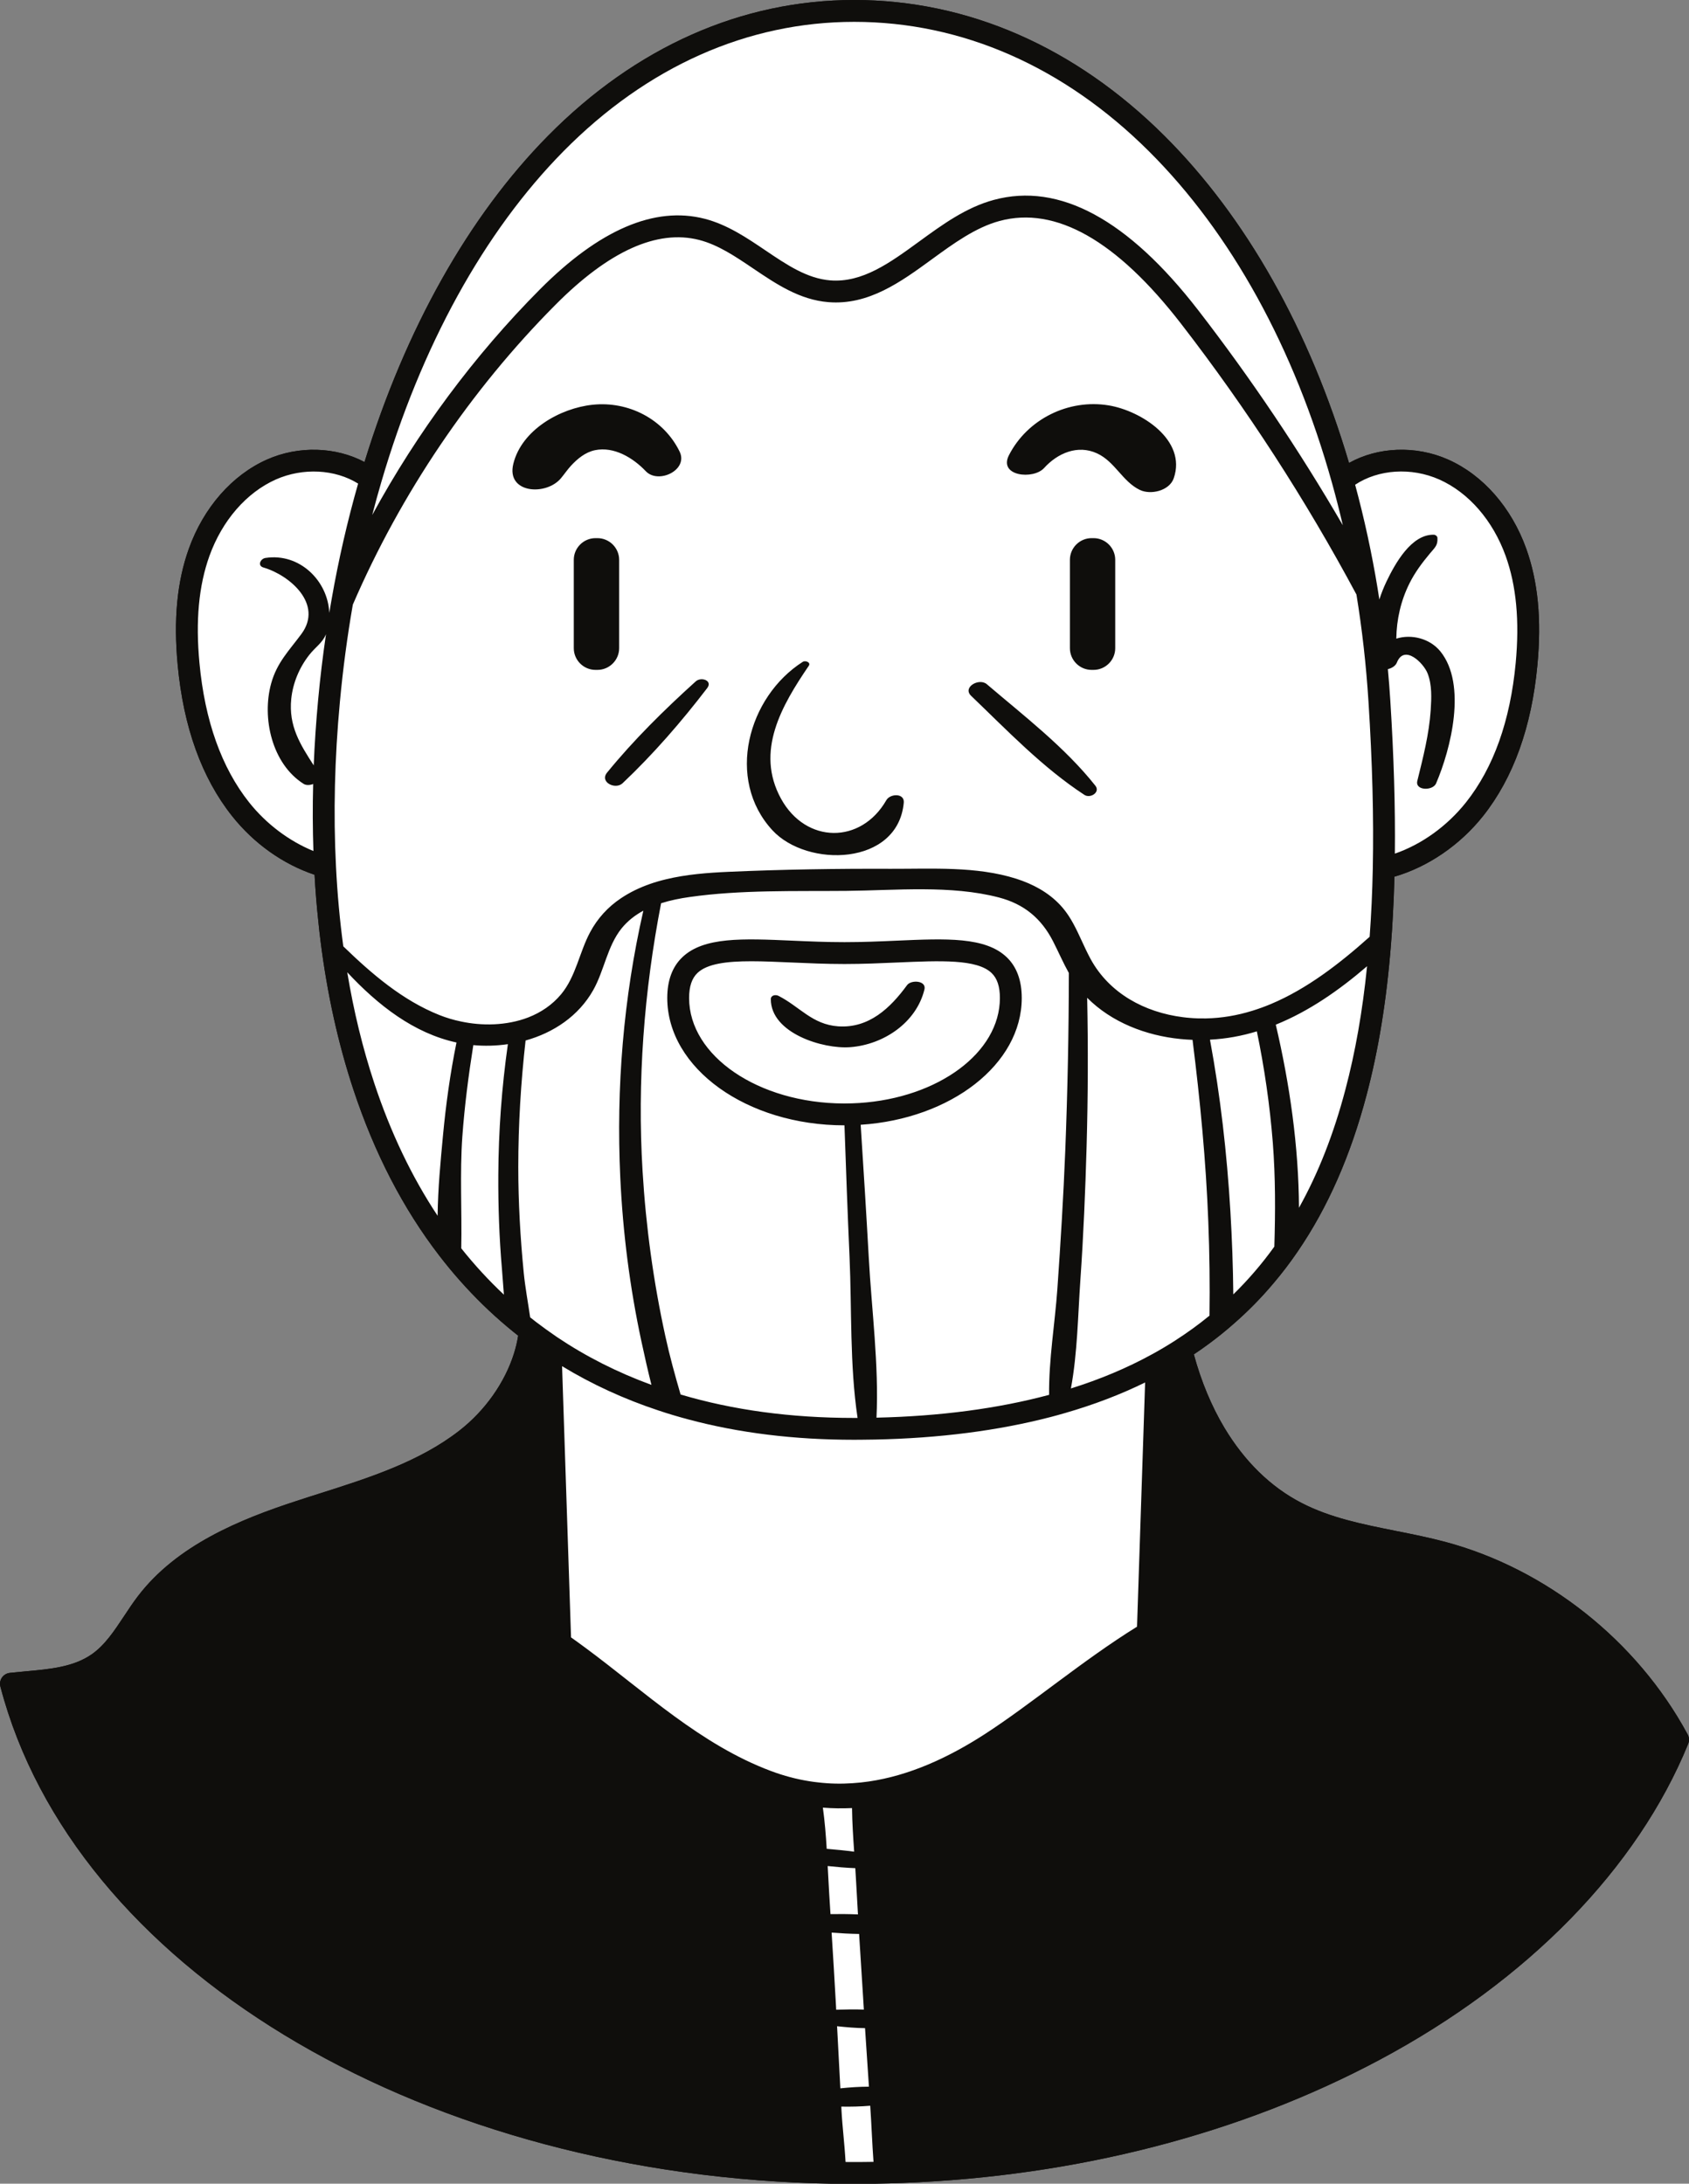 <?xml version="1.0" encoding="UTF-8"?><svg xmlns="http://www.w3.org/2000/svg" xmlns:xlink="http://www.w3.org/1999/xlink" height="499.6" preserveAspectRatio="xMidYMid meet" version="1.1" viewBox="-0.0 -0.0 386.5 499.6" width="386.5" zoomAndPan="magnify">
 <rect x="-0.0" y="-0.0" width="386.5" height="499.6" fill="#808080" stroke="none"/>
 <g id="surface1">
  <g id="change1_1"><path d="m386.44 397.46c-0.01-0.09-0.04-0.17-0.07-0.25-0.02-0.07-0.04-0.14-0.07-0.2-0.06-0.13-0.13-0.26-0.21-0.39-11.56-21.29-32.25-37.68-55.36-43.86-3.72-0.99-7.54-1.76-11.23-2.49-7.73-1.55-15.04-3-21.66-6.42-7.07-3.64-13.06-9.53-17.65-17.19-1.47-2.45-2.79-5.09-3.96-7.89-1.17-2.81-2.19-5.78-3.04-8.91 1.17-0.77 2.31-1.58 3.43-2.41 1.93-1.42 3.8-2.92 5.59-4.5 3.27-2.84 6.31-5.92 9.11-9.24 2.01-2.35 3.89-4.82 5.66-7.42 6.86-10.03 12.07-21.89 15.72-35.7 2.74-10.34 4.6-21.73 5.6-34.49 0.18-2.19 0.32-4.42 0.44-6.7 0.16-2.87 0.28-5.82 0.35-8.83 7.68-2.23 14.99-7.22 20.29-13.88 6.93-8.74 11.11-20.36 12.43-34.55 0.98-10.4 0.14-19.11-2.56-26.62-3.38-9.41-9.89-16.84-17.87-20.38-7.41-3.29-16.1-2.91-22.68 0.78-9-30.42-23.57-56.248-42.26-74.861-20.42-20.321-44.96-31.059-70.97-31.059-25.77 0-50.01 10.75-70.09 31.102-18.11 18.347-32.591 44.109-41.97 74.608-6.539-3.49-15.09-3.79-22.32-0.57-7.969 3.54-14.492 10.97-17.871 20.38-2.699 7.51-3.539 16.22-2.559 26.62 1.32 14.19 5.5 25.81 12.438 34.55 5.011 6.31 11.672 11.03 18.882 13.44 0.2 3.63 0.489 7.21 0.868 10.72 0.14 1.5 0.32 2.98 0.5 4.45 1.531 12.15 4.062 23.56 7.55 34.07 4.801 14.48 11.352 27.15 19.602 37.87 1.51 1.97 3.08 3.87 4.7 5.7 3.41 3.85 7.06 7.42 10.96 10.68 0.79 0.67 1.6 1.32 2.41 1.96-0.21 1.37-0.54 2.74-0.97 4.11-2.08 6.6-6.58 13.04-12.54 17.66-9.142 7.1-20.701 10.78-31.88 14.33-1.77 0.56-3.532 1.12-5.282 1.7-12.968 4.22-27.429 10.12-36.339 21.8-1.141 1.49-2.18 3.06-3.18 4.58-2.25 3.39-4.367 6.6-7.379 8.71-4.18 2.92-9.531 3.4-15.18 3.91-1.199 0.11-2.402 0.22-3.59 0.35-0.012 0-0.031 0-0.039 0.01-0.102 0.01-0.203 0.03-0.293 0.05-0.008 0.01-0.019 0.01-0.027 0.01-0.152 0.04-0.301 0.09-0.441 0.16-0.07 0.03-0.141 0.07-0.199 0.11-0.031 0.01-0.062 0.03-0.082 0.05-0.059 0.03-0.109 0.07-0.16 0.11-0.066 0.05-0.141 0.11-0.207 0.17-0.102 0.1-0.191 0.2-0.27 0.3-0.152 0.2-0.273 0.41-0.352 0.64-0.02 0.05-0.039 0.11-0.051 0.16-0.039 0.11-0.07 0.23-0.078 0.34-0.02 0.12-0.031 0.24-0.031 0.36 0 0.1 0 0.19 0.02 0.29 0 0.08 0.012 0.16 0.039 0.24 0 0.04 0.012 0.08 0.02 0.12 0.012 0.03 0.023 0.07 0.031 0.1 16.75 63.79 94.27 110.64 186.21 113.55 2.41 0.07 4.83 0.12 7.26 0.13 0.6 0.01 1.21 0.01 1.81 0.01 1.67 0 3.33-0.01 4.99-0.05 2.1-0.03 4.19-0.09 6.27-0.17 39.76-1.53 77.27-11.21 109.09-28.19 33.86-18.08 58.92-43.74 70.57-72.26 0-0.01 0.01-0.01 0.01-0.02 0.04-0.1 0.07-0.19 0.09-0.29 0.04-0.11 0.06-0.22 0.07-0.33 0.03-0.21 0.03-0.42 0-0.63 0-0.08-0.01-0.16-0.04-0.24" fill="#0f0e0c"/></g>
  <g id="change1_2"><path d="m141.68 128.08v20.22c0 2.73-2.24 4.96-4.97 4.96h-0.44c-2.73 0-4.97-2.23-4.97-4.96v-20.22c0-2.73 2.24-4.96 4.97-4.96h0.44c2.73 0 4.97 2.23 4.97 4.96zm13.83-24.78c2.08 4.24-4.86 7.53-7.73 4.51-2.88-3.04-7.26-5.72-11.64-4.81-2.19 0.46-3.98 1.93-5.47 3.54-0.8 0.87-1.48 1.87-2.23 2.78-3.35 4.19-12.65 3.63-10.98-3.19 1.89-7.759 10.7-12.751 18.15-13.528 8.21-0.864 16.27 3.277 19.9 10.698zm3.7 52.59c1.23-1.11 3.95-0.19 2.61 1.55-5.89 7.69-12.31 15.09-19.35 21.75-1.65 1.56-5.32-0.25-3.56-2.42 6.11-7.5 13.12-14.4 20.3-20.88zm43.62 27.17c0.87-1.52 4.2-1.66 3.98 0.6-1.35 14.48-22.1 14.91-30.05 6.3-10.77-11.65-5.63-30.54 6.95-38.55 0.57-0.36 1.9 0.12 1.36 0.92-6.15 9.04-12.31 19.53-6.35 30.4 5.68 10.34 18.31 10.45 24.11 0.33zm4.74 42.32c0.92-1.26 4.49-1.08 3.97 1.01-1.87 7.61-9.37 12.61-16.98 13.19-6.21 0.48-18.18-3.2-18.17-10.99 0-0.91 1.09-1.09 1.74-0.76 4.86 2.46 7.72 6.57 13.69 6.98 7.03 0.48 11.92-4.19 15.75-9.43zm43.08-45.63c1.21 1.52-1.17 2.99-2.5 2.11-9.57-6.25-17.71-14.79-25.93-22.67-2.04-1.96 1.84-4.16 3.6-2.65 8.51 7.26 17.85 14.41 24.83 23.21zm4.55-51.67v20.22c0 2.73-2.23 4.96-4.96 4.96h-0.45c-2.73 0-4.96-2.23-4.96-4.96v-20.22c0-2.73 2.23-4.96 4.96-4.96h0.45c2.73 0 4.96 2.23 4.96 4.96zm-1.48-35.33c7.43 1.238 17.9 7.93 14.87 16.67-1 2.88-5.28 3.87-7.78 2.66-3.98-1.94-5.67-6.47-9.78-8.36-4.42-2.03-9.01-0.06-12.11 3.36-2.46 2.71-10.51 1.88-8.04-2.94 4.22-8.249 13.64-12.921 22.84-11.39zm75.72 264.84c21.5 5.75 40.77 20.87 51.79 40.56-11.39 27.02-35.45 51.37-67.85 68.67-31.15 16.64-67.92 26.1-106.94 27.61-0.26-4-0.69-7.99-0.98-11.92-0.05-0.71-0.1-1.42-0.16-2.13-0.05-0.75-0.11-1.49-0.17-2.24-0.36-4.92-0.75-9.84-1.15-14.76-0.07-0.92-0.14-1.83-0.22-2.75-0.07-0.88-0.14-1.77-0.21-2.65-0.43-5.24-0.85-10.47-1.28-15.7-0.1-1.26-0.2-2.51-0.3-3.76-0.19-2.21-0.38-4.41-0.58-6.62-0.55-6.14-0.79-12.51-1.63-18.7 5-0.68 9.97-2.07 14.84-4.14 14.27-6.06 26.1-16.34 38.47-25.44 2.21-1.63 4.52-3.24 6.9-4.79 1.67-1.08 3.37-2.12 5.11-3.13 13.38-7.71 28.68-12.52 43.62-6.76 2.68 1.03 6.54-2.52 3.18-4.16-16.27-7.94-31.91-3.75-46.58 4.37l1.83-55.53c0.56-0.32 1.11-0.64 1.66-0.96 4.84 16.61 14.26 29.2 26.76 35.64 7.25 3.73 15.24 5.33 22.97 6.87 3.62 0.72 7.36 1.47 10.92 2.42zm-257.65-182.48c-3.07-4.77-5.777-8.98-5.141-15.23 0.383-3.66 1.852-7.16 4.122-10.05 1.441-1.84 3-2.71 3.832-4.73-0.731 4.93-1.332 9.94-1.801 14.98-0.469 5.06-0.813 10.08-1.012 15.03zm4.082-37.92c-0.012 0.06-0.019 0.12-0.031 0.18-0.172 0.94-0.328 1.89-0.488 2.85-0.301-7.33-6.801-13.77-14.602-12.57-1.148 0.17-1.918 1.77-0.461 2.19 5.981 1.74 13.75 8.36 8.672 15.22-2.82 3.81-5.59 6.52-6.91 11.3-2.18 7.91 0.179 18.39 7.429 22.98 0.571 0.36 1.438 0.32 2.18 0.03-0.14 5.19-0.109 10.31 0.059 15.33-5.559-2.27-10.789-6.19-14.707-11.12-6.321-7.96-10.141-18.7-11.371-31.9-0.911-9.66-0.161-17.66 2.277-24.47 2.934-8.13 8.473-14.51 15.203-17.51 6.211-2.75 13.547-2.35 18.828 0.94-2.437 8.54-4.48 17.41-6.058 26.43-0.012 0.04-0.012 0.08-0.02 0.12zm24.269 140.96c-5.91-8.91-10.761-19.05-14.499-30.35-2.629-7.94-4.7-16.41-6.18-25.36 7.051 7.57 15.269 13.96 24.999 16.07-1.44 7.06-2.43 14.22-3.1 21.37-0.54 5.77-1.15 12.04-1.22 18.27zm5.41 7.45c0.17-8.51-0.35-17.12 0.25-25.59 0.51-7.02 1.41-13.97 2.51-20.9 2.53 0.23 5.17 0.18 7.91-0.22-1.41 9.89-2.14 19.89-2.19 29.89-0.04 7.18 0.21 14.38 0.83 21.54 0.16 1.89 0.29 3.86 0.45 5.88-3.48-3.26-6.73-6.8-9.76-10.6zm21.98 20.35c-0.06-0.04-0.11-0.08-0.17-0.12l-0.09-0.06c-1.63-1.12-3.11-2.18-4.51-3.25l-0.01-0.01c-0.48-0.37-0.96-0.74-1.43-1.12-0.5-3.43-1.14-6.86-1.47-10.18-0.79-8.06-1.25-16.14-1.25-24.23 0-9.69 0.59-19.33 1.67-28.93 6.41-1.78 12.15-5.62 15.48-11.53 2.53-4.49 3.21-10.03 6.48-14.11 1.39-1.72 3.1-3.04 4.99-4.06-4.56 19.97-6.24 40.52-5.28 61.05 0.59 12.63 2.19 25.18 4.85 37.55 0.7 3.25 1.44 6.57 2.28 9.89-7.76-2.84-14.95-6.47-21.54-10.89zm-57.151 156.94c-33.211-19.49-56.059-46.2-64.68-75.48 0.192-0.01 0.383-0.03 0.571-0.05 6.062-0.54 12.32-1.11 17.59-4.79 3.8-2.66 6.281-6.42 8.691-10.05 1-1.52 1.949-2.95 2.98-4.31 8.078-10.59 21.68-16.09 33.918-20.08 1.742-0.57 3.492-1.13 5.242-1.68 11.598-3.69 23.59-7.51 33.439-15.15 6.1-4.74 10.87-11.21 13.49-18 0.17-0.17 0.28-0.39 0.31-0.66 0.01-0.07 0.01-0.15 0.02-0.22 0.42-1.17 0.77-2.35 1.05-3.53 0.16 0.12 0.33 0.23 0.5 0.35l2.05 61.92c-12.77-8.21-27.179-14.23-42.601-11.77-1.847 0.29-1.551 2.46 0.289 2.35 16.41-0.92 29.852 6.31 42.512 15.64 1.73 1.27 3.44 2.58 5.14 3.92 12.99 10.19 25.44 21.77 39.83 27.92 4.46 1.9 8.99 3.2 13.56 3.89-0.18 3.15-0.19 6.33-0.12 9.52 0.02 1.23 0.06 2.46 0.1 3.69 0.08 2.55 0.18 5.08 0.25 7.59 0.03 1.37 0.07 2.74 0.1 4.12l0.09 3.66c0.13 5.63 0.27 11.26 0.46 16.88 0.02 0.59 0.04 1.19 0.06 1.78 0.03 0.83 0.06 1.66 0.09 2.49 0.17 5.25 0.35 10.51 0.53 15.77 0.03 1.02 0.07 2.03 0.11 3.05 0.01 0.51 0.03 1.03 0.05 1.54 0.12 3.43-0.04 7.36 0.04 11.28-42.41-1.42-83.17-12.52-115.66-31.59zm118.8-39.9c-0.19-3.16-0.45-6.32-0.88-9.43 2.22 0.18 4.44 0.2 6.67 0.1 0.04 3.32 0.26 6.66 0.49 9.98-2.09-0.28-4.18-0.48-6.28-0.65zm0.86 14.93c-0.1-1.54-0.2-3.08-0.29-4.62-0.13-2.1-0.24-4.23-0.35-6.38 2.1 0.22 4.21 0.41 6.32 0.49 0.07 1.06 0.13 2.12 0.19 3.18 0.13 2.46 0.27 4.93 0.42 7.4-2.09-0.09-4.19-0.1-6.29-0.07zm1.31 21.88c-0.03-0.49-0.05-0.99-0.08-1.48-0.29-5.4-0.63-10.78-0.97-16.17 2.09 0.16 4.19 0.28 6.29 0.31 0.29 4.58 0.59 9.17 0.87 13.76 0.07 1.18 0.15 2.37 0.22 3.55-2.1-0.09-4.23-0.04-6.33 0.03zm0.95 17.98c-0.25-4.74-0.5-9.47-0.75-14.21 2.13 0.23 4.27 0.42 6.4 0.44 0.29 4.47 0.58 8.93 0.89 13.39-2.18 0.01-4.37 0.15-6.54 0.38zm3.09 16.86c-0.63 0-1.27 0-1.9-0.01-0.22-4.07-0.74-8.15-0.93-11.83-0.01-0.28-0.03-0.56-0.04-0.84 2.21 0.04 4.42-0.01 6.62-0.2v0.06c0.29 4.18 0.43 8.5 0.75 12.78-1.5 0.03-3 0.04-4.5 0.04zm1.24-242.29c-1.11 0.07-2.24 0.11-3.38 0.11h-0.19c-19.51-0.07-35.37-10.87-35.37-24.14 0-2.62 0.63-4.49 1.9-5.71 2.24-2.14 6.72-2.69 12.35-2.69 2.81 0 5.9 0.14 9.15 0.28 3.88 0.17 7.89 0.35 12.16 0.35s8.29-0.18 12.17-0.35c9.74-0.42 18.15-0.8 21.49 2.41 1.28 1.22 1.9 3.09 1.9 5.71 0 12.54-14.15 22.87-32.18 24.03zm45.33 42.56c-0.56 7.89-1.98 16.17-1.89 24.21-11.72 3.14-24.92 4.89-39.5 5.22 0.57-12.11-1.12-24.7-1.77-36.65-0.56-10.13-1.2-20.24-1.85-30.36 20.64-1.34 36.86-13.84 36.86-29.01 0-4-1.16-7.14-3.44-9.32-4.89-4.68-13.84-4.29-25.17-3.79-3.83 0.17-7.79 0.34-11.95 0.34s-8.12-0.17-11.94-0.34c-11.33-0.5-20.28-0.89-25.17 3.79-2.29 2.18-3.45 5.32-3.45 9.32 0 16.07 18.19 29.14 40.55 29.14 0.35 10.02 0.71 20.04 1.16 30.05 0.53 12 0.03 24.84 1.84 36.89h-0.85c-14.39 0-27.64-1.79-39.65-5.36-1.29-4.43-2.52-8.88-3.5-13.4-2.71-12.39-4.44-25.04-5.2-37.71-1.24-20.5 0.33-41.12 4.24-61.28 2.13-0.68 4.34-1.12 6.48-1.42 11.78-1.68 24.08-1.3 35.95-1.41 11.27-0.11 23.86-1.37 34.88 1.51 5.73 1.5 9.69 4.77 12.38 10.02 1.26 2.47 2.32 4.93 3.62 7.26-0.02 13.54-0.29 27.07-0.82 40.59-0.42 10.58-1.07 21.15-1.81 31.71zm-16.62 101.84c-8.42 5.44-17.3 9.48-26.54 10.83-1.24 0.18-2.48 0.31-3.73 0.39-2.61 0.18-5.25 0.13-7.91-0.19-0.67-0.07-1.34-0.16-2.01-0.27-2.87-0.46-5.78-1.22-8.71-2.32-16.13-6.03-28.85-18.11-42.47-28.19-1.08-0.8-2.18-1.6-3.3-2.39l-2.05-62.05c6.79 4.13 14.14 7.51 22.01 10.12 2.22 0.75 4.49 1.42 6.8 2.04 11.62 3.12 24.31 4.68 37.96 4.68 0.58 0 1.17 0 1.74-0.01 1.03 0 2.05-0.02 3.06-0.04 14.75-0.3 28.17-2.03 40.16-5.14 1.15-0.3 2.29-0.61 3.41-0.94 6.55-1.89 12.65-4.22 18.28-6.98-0.62 18.63-1.24 37.25-1.85 55.87-12.45 7.72-24.15 17.67-34.85 24.59zm43.62-90.08s-0.01 0-0.01 0.01c-1.75 1.12-3.58 2.22-5.47 3.24-5.61 3.07-11.75 5.65-18.42 7.74 1.5-8.09 1.6-16.71 2.16-24.73 0.71-10.2 1.14-20.44 1.43-30.66 0.32-11.33 0.36-22.66 0.13-33.99 5.62 5.65 13.49 8.65 21.33 9.43 0.94 0.09 1.86 0.16 2.78 0.19 1.74 13.83 3.08 27.74 3.61 41.66 0.28 7.14 0.37 14.3 0.27 21.44-2.47 2.03-5.08 3.91-7.81 5.67zm13.26-10.53c-0.06-6.36-0.29-12.71-0.67-19.07-0.79-13.18-2.27-26.26-4.67-39.21 3.72-0.19 7.29-0.85 10.73-1.9 1.74 8.39 2.97 16.89 3.65 25.45 0.62 7.97 0.59 15.88 0.35 23.8-2.84 3.95-5.97 7.59-9.39 10.93zm-8-225.13c-16.09-20.813-31.84-29.321-46.78-25.282-6.38 1.711-11.84 5.692-17.12 9.54-6.69 4.871-12.99 9.46-20.33 8.878-5.31-0.429-9.93-3.546-14.83-6.859-4.29-2.898-8.72-5.898-13.92-7.238-11.43-2.942-24.12 2.508-37.72 16.187-15 15.09-28.032 32.66-38.34 51.582 0.652-2.53 1.34-5.04 2.07-7.51 9.109-31.119 23.52-57.29 41.69-75.701 19.12-19.371 42.13-29.609 66.53-29.609 24.66 0 47.98 10.238 67.44 29.609 18.76 18.672 33.26 44.942 41.92 75.971 0.88 3.16 1.7 6.36 2.45 9.59-9.93-17.09-21.01-33.568-33.06-49.158zm23.03 205.31c-0.08-14.06-2.12-28.3-5.31-41.89 7.58-3.06 14.49-7.87 20.89-13.37-1.04 10.32-2.69 19.67-4.97 28.26-2.66 10.09-6.18 19.07-10.61 27zm16.89-77.68c-0.11 5.46-0.35 10.68-0.72 15.68-6.87 6.15-14.37 11.94-22.63 15.4-1.38 0.58-2.79 1.09-4.22 1.53-3.42 1.06-6.96 1.68-10.63 1.75-1.22 0.02-2.45-0.01-3.7-0.12-0.51-0.04-1.02-0.09-1.54-0.16-8.74-1.1-16.83-5.43-21.14-13.32-0.38-0.71-0.74-1.42-1.09-2.15-1.26-2.63-2.35-5.32-3.94-7.74-0.57-0.85-1.19-1.67-1.91-2.44-2.74-2.93-6.28-4.82-10.07-6.03-9.1-2.89-19.28-2.24-28.69-2.27-12.39-0.05-24.79 0.14-37.17 0.69-4.71 0.21-9.62 0.58-14.29 1.71-1.25 0.3-2.49 0.65-3.7 1.08-2.3 0.81-4.52 1.86-6.58 3.24-3 2-5.39 4.62-7.09 7.8-2.46 4.6-3.23 10.08-6.62 14.17-2.04 2.45-4.63 4.18-7.5 5.3-1.26 0.49-2.57 0.86-3.92 1.12-2.57 0.5-5.25 0.61-7.89 0.37-1.21-0.11-2.41-0.29-3.58-0.54-1.73-0.35-3.4-0.86-4.97-1.48-8.429-3.36-15.46-9.39-21.991-15.72-0.809-5.94-1.368-12.08-1.68-18.38-0.609-11.99-0.309-24.64 0.902-37.59 0.699-7.53 1.699-15 2.957-22.21 10.961-25.39 26.972-49.092 46.332-68.56 12.25-12.34 23.33-17.34 32.93-14.872 4.35 1.122 8.24 3.75 12.36 6.532 5.22 3.519 10.61 7.172 17.22 7.699 9.18 0.742 16.56-4.629 23.68-9.82 4.91-3.579 9.99-7.278 15.48-8.758 12.81-3.449 26.79 4.461 41.53 23.519 15.03 19.43 28.53 40.28 40.13 61.95 1.3 7.97 2.23 16.19 2.75 24.45 0.9 14.15 1.22 26.61 0.99 38.11v0.06zm21.32-15.06c-4.32 5.43-10.12 9.59-16.27 11.72 0.11-10.69-0.23-22.23-1.05-35.15-0.15-2.36-0.33-4.71-0.55-7.06 0.92-0.22 1.77-0.76 2.06-1.5 1.7-4.29 6.12 0.13 7.03 2.47 1.03 2.63 0.89 5.64 0.71 8.42-0.37 5.52-1.74 10.81-3.06 16.17-0.57 2.27 3.54 2.32 4.29 0.59 3.4-7.92 7.09-22.64 1-30.19-2.42-2.99-6.64-4.03-10.1-2.94 0.06-4.37 1.03-8.67 3.01-12.64 1.25-2.51 2.88-4.69 4.67-6.83 1.16-1.4 1.84-1.84 1.73-3.6-0.02-0.36-0.43-0.68-0.78-0.7-5.18-0.17-8.91 6.61-10.88 10.71-0.64 1.35-1.19 2.72-1.63 4.11-0.11-0.74-0.23-1.48-0.35-2.21 0-0.05-0.01-0.1-0.02-0.15-1.32-8.08-3.06-16.11-5.17-23.9 5.32-3.53 12.84-4.04 19.25-1.2 6.74 3 12.27 9.38 15.2 17.51 2.44 6.81 3.19 14.81 2.29 24.47-1.24 13.2-5.06 23.94-11.38 31.9zm-22.08 283.24c-31.15 16.64-67.92 26.1-106.94 27.61-0.26-4-0.69-7.99-0.98-11.92-0.05-0.71-0.1-1.42-0.16-2.13-0.05-0.75-0.11-1.49-0.17-2.24-0.36-4.92-0.75-9.84-1.15-14.76-0.07-0.92-0.14-1.83-0.22-2.75-0.07-0.88-0.14-1.77-0.21-2.65-0.43-5.24-0.85-10.47-1.28-15.7-0.1-1.26-0.2-2.51-0.3-3.76-0.19-2.21-0.38-4.41-0.58-6.62-0.55-6.14-0.79-12.51-1.63-18.7 5-0.68 9.97-2.07 14.84-4.14 14.27-6.06 26.1-16.34 38.47-25.44 2.21-1.63 4.52-3.24 6.9-4.79 1.67-1.08 3.37-2.12 5.11-3.13 13.38-7.71 28.68-12.52 43.62-6.76 2.68 1.03 6.54-2.52 3.18-4.16-16.27-7.94-31.91-3.75-46.58 4.37l1.83-55.53c0.56-0.32 1.11-0.64 1.66-0.96 4.84 16.61 14.26 29.2 26.76 35.64 7.25 3.73 15.24 5.33 22.97 6.87 3.62 0.72 7.36 1.47 10.92 2.42 21.5 5.75 40.77 20.87 51.79 40.56-11.39 27.02-35.45 51.37-67.85 68.67zm73.06-69.36c-0.01-0.09-0.04-0.17-0.07-0.25-0.02-0.07-0.04-0.14-0.07-0.2-0.06-0.13-0.13-0.26-0.21-0.39-11.56-21.29-32.25-37.68-55.36-43.86-3.72-0.99-7.54-1.76-11.23-2.49-7.73-1.55-15.04-3-21.66-6.42-7.07-3.64-13.06-9.53-17.65-17.19-1.47-2.45-2.79-5.09-3.96-7.89-1.17-2.81-2.19-5.78-3.04-8.91 1.17-0.77 2.31-1.58 3.43-2.41 1.93-1.42 3.8-2.92 5.59-4.5 3.27-2.84 6.31-5.92 9.11-9.24 2.01-2.35 3.89-4.82 5.66-7.42 6.86-10.03 12.07-21.89 15.72-35.7 2.74-10.34 4.6-21.73 5.6-34.49 0.18-2.19 0.32-4.42 0.44-6.7 0.16-2.87 0.28-5.82 0.35-8.83 7.68-2.23 14.99-7.22 20.29-13.88 6.93-8.74 11.11-20.36 12.43-34.55 0.98-10.4 0.14-19.11-2.56-26.62-3.38-9.41-9.89-16.84-17.87-20.38-7.41-3.29-16.1-2.91-22.68 0.78-9-30.42-23.57-56.248-42.26-74.861-20.42-20.321-44.96-31.059-70.97-31.059-25.77 0-50.01 10.75-70.09 31.102-18.11 18.347-32.591 44.109-41.97 74.608-6.539-3.49-15.09-3.79-22.32-0.57-7.969 3.54-14.488 10.97-17.871 20.38-2.699 7.51-3.539 16.22-2.559 26.62 1.32 14.19 5.5 25.81 12.442 34.55 5.007 6.31 11.668 11.03 18.878 13.44 0.2 3.63 0.489 7.21 0.872 10.72 0.136 1.5 0.316 2.98 0.5 4.45 1.527 12.15 4.058 23.56 7.546 34.07 4.801 14.48 11.352 27.15 19.602 37.87 1.51 1.97 3.08 3.87 4.7 5.7 3.41 3.85 7.06 7.42 10.96 10.68 0.79 0.67 1.6 1.32 2.41 1.96-0.21 1.37-0.54 2.74-0.97 4.11-2.08 6.6-6.58 13.04-12.54 17.66-9.142 7.1-20.701 10.78-31.88 14.33-1.77 0.56-3.532 1.12-5.282 1.7-12.968 4.22-27.429 10.12-36.339 21.8-1.141 1.49-2.18 3.06-3.18 4.58-2.25 3.39-4.367 6.6-7.379 8.71-4.18 2.92-9.531 3.4-15.18 3.91-1.199 0.11-2.402 0.22-3.59 0.35-0.012 0-0.031 0-0.039 0.01-0.102 0.01-0.203 0.03-0.293 0.05-0.008 0.01-0.019 0.01-0.027 0.01-0.152 0.04-0.301 0.09-0.441 0.16-0.07 0.03-0.141 0.07-0.199 0.11-0.031 0.01-0.062 0.03-0.082 0.05-0.059 0.03-0.109 0.07-0.16 0.11-0.066 0.05-0.137 0.11-0.207 0.17-0.102 0.1-0.191 0.2-0.27 0.3-0.152 0.2-0.273 0.41-0.352 0.64-0.02 0.05-0.039 0.11-0.051 0.16-0.039 0.11-0.07 0.23-0.078 0.34-0.02 0.12-0.031 0.24-0.031 0.36 0 0.1 0 0.19 0.02 0.29 0 0.08 0.012 0.16 0.039 0.24 0 0.04 0.012 0.08 0.02 0.12 0.012 0.03 0.023 0.07 0.031 0.1 16.75 63.79 94.27 110.64 186.21 113.55 2.41 0.07 4.83 0.12 7.26 0.13 0.6 0.01 1.21 0.01 1.81 0.01 1.67 0 3.33-0.01 4.99-0.05 2.1-0.03 4.19-0.09 6.27-0.17 39.76-1.53 77.27-11.21 109.09-28.19 33.86-18.08 58.92-43.74 70.57-72.26 0-0.01 0.01-0.01 0.01-0.02 0.04-0.1 0.07-0.19 0.09-0.29 0.04-0.11 0.06-0.22 0.07-0.33 0.03-0.21 0.03-0.42 0-0.63 0-0.08-0.01-0.16-0.04-0.24zm-200.44 85.74c0.12 3.43-0.04 7.36 0.04 11.28-42.41-1.42-83.17-12.52-115.66-31.59-33.212-19.49-56.06-46.2-64.681-75.48 0.192-0.01 0.383-0.03 0.571-0.05 6.062-0.54 12.32-1.11 17.59-4.79 3.8-2.66 6.281-6.42 8.691-10.05 1-1.52 1.949-2.95 2.98-4.31 8.078-10.59 21.68-16.09 33.918-20.08 1.742-0.57 3.492-1.13 5.242-1.68 11.598-3.69 23.59-7.51 33.439-15.15 6.1-4.74 10.87-11.21 13.49-18 0.17-0.17 0.28-0.39 0.31-0.66 0.01-0.07 0.01-0.15 0.02-0.22 0.42-1.17 0.77-2.35 1.05-3.53 0.16 0.12 0.33 0.23 0.5 0.35l2.05 61.92c-12.77-8.21-27.179-14.23-42.601-11.77-1.847 0.29-1.551 2.46 0.289 2.35 16.41-0.92 29.852 6.31 42.512 15.64 1.73 1.27 3.44 2.58 5.14 3.92 12.99 10.19 25.44 21.77 39.83 27.92 4.46 1.9 8.99 3.2 13.56 3.89-0.18 3.15-0.19 6.33-0.12 9.52 0.02 1.23 0.06 2.46 0.1 3.69 0.08 2.55 0.18 5.08 0.25 7.59 0.03 1.37 0.07 2.74 0.1 4.12l0.09 3.66c0.13 5.63 0.27 11.26 0.46 16.88 0.02 0.59 0.04 1.19 0.06 1.78 0.03 0.83 0.06 1.66 0.09 2.49 0.17 5.25 0.35 10.51 0.53 15.77 0.03 1.02 0.07 2.03 0.11 3.05 0.01 0.51 0.03 1.03 0.05 1.54" fill="#0f0e0c"/></g>
  <g id="change2_1"><path d="m66.648 159.88c-0.636 6.25 2.071 10.46 5.141 15.23 0.199-4.95 0.543-9.97 1.012-15.03 0.469-5.04 1.07-10.05 1.797-14.98-0.828 2.02-2.387 2.89-3.828 4.73-2.27 2.89-3.739 6.39-4.122 10.05zm-3.527-50.18c-6.73 3-12.273 9.38-15.203 17.51-2.438 6.81-3.188 14.81-2.277 24.47 1.23 13.2 5.05 23.94 11.371 31.9 3.918 4.93 9.148 8.85 14.707 11.12-0.168-5.02-0.199-10.14-0.059-15.33-0.742 0.29-1.609 0.33-2.18-0.03-7.25-4.59-9.609-15.07-7.429-22.98 1.32-4.78 4.09-7.49 6.91-11.3 5.078-6.86-2.691-13.48-8.672-15.22-1.457-0.42-0.691-2.02 0.461-2.19 7.801-1.2 14.301 5.24 14.598 12.57 0.164-0.96 0.32-1.91 0.492-2.85 0.008-0.06 0.019-0.12 0.031-0.18 0.008-0.04 0.008-0.08 0.02-0.12 1.578-9.02 3.621-17.89 6.058-26.43-5.281-3.29-12.617-3.69-18.828-0.94zm16.34 112.74c1.48 8.95 3.551 17.42 6.18 25.36 3.738 11.3 8.589 21.44 14.499 30.35 0.07-6.23 0.68-12.5 1.22-18.27 0.67-7.15 1.66-14.31 3.1-21.37-9.73-2.11-17.948-8.5-24.999-16.07zm28.849 16.67c-1.1 6.93-2 13.88-2.51 20.9-0.6 8.47-0.08 17.08-0.25 25.59 3.03 3.8 6.28 7.34 9.76 10.6-0.16-2.02-0.29-3.99-0.45-5.88-0.62-7.16-0.87-14.36-0.83-21.54 0.05-10 0.78-20 2.19-29.89-2.74 0.4-5.38 0.45-7.91 0.22zm38.48 67.84c-2.66-12.37-4.26-24.92-4.85-37.55-0.96-20.53 0.72-41.08 5.28-61.05-1.89 1.02-3.6 2.34-4.99 4.06-3.27 4.08-3.95 9.62-6.48 14.11-3.33 5.91-9.07 9.75-15.48 11.53-1.08 9.6-1.67 19.24-1.67 28.93 0 8.09 0.46 16.17 1.25 24.23 0.33 3.32 0.97 6.75 1.47 10.18 0.47 0.38 0.95 0.75 1.43 1.12l0.01 0.01c1.4 1.07 2.88 2.13 4.51 3.25l0.09 0.06c0.06 0.04 0.11 0.08 0.17 0.12 6.59 4.42 13.78 8.05 21.54 10.89-0.84-3.32-1.58-6.64-2.28-9.89zm48.18 106.71c-2.23 0.1-4.45 0.08-6.67-0.1 0.43 3.11 0.69 6.27 0.88 9.43 2.1 0.17 4.19 0.37 6.28 0.65-0.23-3.32-0.45-6.66-0.49-9.98zm1.36 24.33c-0.15-2.47-0.29-4.94-0.42-7.4-0.06-1.06-0.12-2.12-0.19-3.18-2.11-0.08-4.22-0.27-6.32-0.49 0.11 2.15 0.22 4.28 0.35 6.38 0.09 1.54 0.19 3.08 0.29 4.62 2.1-0.03 4.2-0.02 6.29 0.07zm1.35 21.78c-0.07-1.18-0.15-2.37-0.22-3.55-0.28-4.59-0.58-9.18-0.87-13.76-2.1-0.03-4.2-0.15-6.29-0.31 0.34 5.39 0.68 10.77 0.97 16.17 0.03 0.49 0.05 0.99 0.08 1.48 2.1-0.07 4.23-0.12 6.33-0.03zm0.27 4.24c-2.13-0.02-4.27-0.21-6.4-0.44 0.25 4.74 0.5 9.47 0.75 14.21 2.17-0.23 4.36-0.37 6.54-0.38-0.31-4.46-0.6-8.92-0.89-13.39zm1.19 17.75c-2.2 0.19-4.41 0.24-6.62 0.2 0.01 0.28 0.03 0.56 0.04 0.84 0.19 3.68 0.71 7.76 0.93 11.83 0.63 0.01 1.27 0.01 1.9 0.01 1.5 0 3-0.01 4.5-0.04-0.32-4.28-0.46-8.6-0.75-12.78v-0.06zm8.43-256.38c-3.83 5.24-8.72 9.91-15.75 9.43-5.97-0.41-8.83-4.52-13.69-6.98-0.65-0.33-1.74-0.15-1.74 0.76-0.01 7.79 11.96 11.47 18.17 10.99 7.61-0.58 15.11-5.58 16.98-13.19 0.52-2.09-3.05-2.27-3.97-1.01zm21.24 2.94c0 12.54-14.15 22.87-32.18 24.03-1.11 0.07-2.24 0.11-3.38 0.11h-0.19c-19.51-0.07-35.37-10.87-35.37-24.14 0-2.62 0.63-4.49 1.9-5.71 2.24-2.14 6.72-2.69 12.35-2.69 2.81 0 5.9 0.14 9.15 0.28 3.88 0.17 7.89 0.35 12.16 0.35s8.29-0.18 12.17-0.35c9.74-0.42 18.15-0.8 21.49 2.41 1.28 1.22 1.9 3.09 1.9 5.71zm11.26 90.8c-0.09-8.04 1.33-16.32 1.89-24.21 0.74-10.56 1.39-21.13 1.81-31.71 0.53-13.52 0.8-27.05 0.82-40.59-1.3-2.33-2.36-4.79-3.62-7.26-2.69-5.25-6.65-8.52-12.38-10.02-11.02-2.88-23.61-1.62-34.88-1.51-11.87 0.11-24.17-0.27-35.95 1.41-2.14 0.3-4.35 0.74-6.48 1.42-3.91 20.16-5.48 40.78-4.24 61.28 0.76 12.67 2.49 25.32 5.2 37.71 0.98 4.52 2.21 8.97 3.5 13.4 12.01 3.57 25.26 5.36 39.65 5.36h0.85c-1.81-12.05-1.31-24.89-1.84-36.89-0.45-10.01-0.81-20.03-1.16-30.05-22.36 0-40.55-13.07-40.55-29.14 0-4 1.16-7.14 3.45-9.32 4.89-4.68 13.84-4.29 25.17-3.79 3.82 0.17 7.78 0.34 11.94 0.34s8.12-0.17 11.95-0.34c11.33-0.5 20.28-0.89 25.17 3.79 2.28 2.18 3.44 5.32 3.44 9.32 0 15.17-16.22 27.67-36.86 29.01 0.65 10.12 1.29 20.23 1.85 30.36 0.65 11.95 2.34 24.54 1.77 36.65 14.58-0.33 27.78-2.08 39.5-5.22zm0.28 5.09c-11.99 3.11-25.41 4.84-40.16 5.14-1.01 0.02-2.03 0.04-3.06 0.04-0.57 0.01-1.16 0.01-1.74 0.01-13.65 0-26.34-1.56-37.96-4.68-2.31-0.62-4.58-1.29-6.8-2.04-7.87-2.61-15.22-5.99-22.01-10.12l2.05 62.05c1.12 0.79 2.22 1.59 3.3 2.39 13.62 10.08 26.34 22.16 42.47 28.19 2.93 1.1 5.84 1.86 8.71 2.32 0.67 0.11 1.34 0.2 2.01 0.27 2.66 0.32 5.3 0.37 7.91 0.19 1.25-0.08 2.49-0.21 3.73-0.39 9.24-1.35 18.12-5.39 26.54-10.83 10.7-6.92 22.4-16.87 34.85-24.59 0.61-18.62 1.23-37.24 1.85-55.87-5.63 2.76-11.73 5.09-18.28 6.98-1.12 0.33-2.26 0.64-3.41 0.94zm32.54-86.31c-0.92-0.03-1.84-0.1-2.78-0.19-7.84-0.78-15.71-3.78-21.33-9.43 0.23 11.33 0.19 22.66-0.13 33.99-0.29 10.22-0.72 20.46-1.43 30.66-0.56 8.02-0.66 16.64-2.16 24.73 6.67-2.09 12.81-4.67 18.42-7.74 1.89-1.02 3.72-2.12 5.47-3.24 0-0.01 0.01-0.01 0.01-0.01 2.73-1.76 5.34-3.64 7.81-5.67 0.1-7.14 0.01-14.3-0.27-21.44-0.53-13.92-1.87-27.83-3.61-41.66zm14.72-1.94c-3.44 1.05-7.01 1.71-10.73 1.9 2.4 12.95 3.88 26.03 4.67 39.21 0.38 6.36 0.61 12.71 0.67 19.07 3.42-3.34 6.55-6.98 9.39-10.93 0.24-7.92 0.27-15.83-0.35-23.8-0.68-8.56-1.91-17.06-3.65-25.45zm-126.37-185.91c5.2 1.34 9.63 4.34 13.92 7.238 4.9 3.313 9.52 6.43 14.83 6.859 7.34 0.582 13.64-4.007 20.33-8.878 5.28-3.848 10.74-7.829 17.12-9.54 14.94-4.039 30.69 4.469 46.78 25.282 12.05 15.59 23.13 32.068 33.06 49.158-0.75-3.23-1.57-6.43-2.45-9.59-8.66-31.029-23.16-57.299-41.92-75.971-19.46-19.371-42.78-29.609-67.44-29.609-24.4 0-47.41 10.238-66.53 29.609-18.17 18.411-32.581 44.582-41.69 75.701-0.73 2.47-1.418 4.98-2.07 7.51 10.308-18.922 23.34-36.492 38.34-51.582 13.6-13.679 26.29-19.129 37.72-16.187zm136.01 226.27c4.43-7.93 7.95-16.91 10.61-27 2.28-8.59 3.93-17.94 4.97-28.26-6.4 5.5-13.31 10.31-20.89 13.37 3.19 13.59 5.23 27.83 5.31 41.89zm-43.53-183.57c-9.2-1.531-18.62 3.141-22.84 11.39-2.47 4.82 5.58 5.65 8.04 2.94 3.1-3.42 7.69-5.39 12.11-3.36 4.11 1.89 5.8 6.42 9.78 8.36 2.5 1.21 6.78 0.22 7.78-2.66 3.03-8.74-7.44-15.432-14.87-16.67zm1.48 35.33c0-2.73-2.23-4.96-4.96-4.96h-0.45c-2.73 0-4.96 2.23-4.96 4.96v20.22c0 2.73 2.23 4.96 4.96 4.96h0.45c2.73 0 4.96-2.23 4.96-4.96zm-4.55 51.67c-6.98-8.8-16.32-15.95-24.83-23.21-1.76-1.51-5.64 0.69-3.6 2.65 8.22 7.88 16.36 16.42 25.93 22.67 1.33 0.88 3.71-0.59 2.5-2.11zm-47.82 3.31c-5.8 10.12-18.43 10.01-24.11-0.33-5.96-10.87 0.2-21.36 6.35-30.4 0.54-0.8-0.79-1.28-1.36-0.92-12.58 8.01-17.72 26.9-6.95 38.55 7.95 8.61 28.7 8.18 30.05-6.3 0.22-2.26-3.11-2.12-3.98-0.6zm-43.62-27.17c-7.18 6.48-14.19 13.38-20.3 20.88-1.76 2.17 1.91 3.98 3.56 2.42 7.04-6.66 13.46-14.06 19.35-21.75 1.34-1.74-1.38-2.66-2.61-1.55zm-22.5-2.63c2.73 0 4.97-2.23 4.97-4.96v-20.22c0-2.73-2.24-4.96-4.97-4.96h-0.44c-2.73 0-4.97 2.23-4.97 4.96v20.22c0 2.73 2.24 4.96 4.97 4.96zm-0.57-50.26c4.38-0.91 8.76 1.77 11.64 4.81 2.87 3.02 9.81-0.27 7.73-4.51-3.63-7.421-11.69-11.562-19.9-10.698-7.45 0.777-16.26 5.769-18.15 13.528-1.67 6.82 7.63 7.38 10.98 3.19 0.75-0.91 1.43-1.91 2.23-2.78 1.49-1.61 3.28-3.08 5.47-3.54zm177.01 57.47c0.9 14.15 1.22 26.61 0.99 38.11v0.06c-0.11 5.46-0.35 10.68-0.72 15.68-6.87 6.15-14.37 11.94-22.63 15.4-1.38 0.58-2.79 1.09-4.22 1.53-3.42 1.06-6.96 1.68-10.63 1.75-1.22 0.02-2.45-0.01-3.7-0.12-0.51-0.04-1.02-0.09-1.54-0.16-8.74-1.1-16.83-5.43-21.14-13.32-0.38-0.71-0.74-1.42-1.09-2.15-1.26-2.63-2.35-5.32-3.94-7.74-0.57-0.85-1.19-1.67-1.91-2.44-2.74-2.93-6.28-4.82-10.07-6.03-9.1-2.89-19.28-2.24-28.69-2.27-12.39-0.05-24.79 0.14-37.17 0.69-4.71 0.21-9.62 0.58-14.29 1.71-1.25 0.3-2.49 0.65-3.7 1.08-2.3 0.81-4.52 1.86-6.58 3.24-3 2-5.39 4.62-7.09 7.8-2.46 4.6-3.23 10.08-6.62 14.17-2.04 2.45-4.63 4.18-7.5 5.3-1.26 0.49-2.57 0.86-3.92 1.12-2.57 0.5-5.25 0.61-7.89 0.37-1.21-0.11-2.41-0.29-3.58-0.54-1.73-0.35-3.4-0.86-4.97-1.48-8.429-3.36-15.46-9.39-21.991-15.72-0.809-5.94-1.368-12.08-1.68-18.38-0.609-11.99-0.309-24.64 0.902-37.59 0.699-7.53 1.699-15 2.957-22.21 10.961-25.39 26.972-49.092 46.332-68.56 12.25-12.34 23.33-17.34 32.93-14.872 4.35 1.122 8.24 3.75 12.36 6.532 5.22 3.519 10.61 7.172 17.22 7.699 9.18 0.742 16.56-4.629 23.68-9.82 4.91-3.579 9.99-7.278 15.48-8.758 12.81-3.449 26.79 4.461 41.53 23.519 15.03 19.43 28.53 40.28 40.13 61.95 1.3 7.97 2.23 16.19 2.75 24.45zm33.69-8.79c-1.24 13.2-5.06 23.94-11.38 31.9-4.32 5.43-10.12 9.59-16.27 11.72 0.11-10.69-0.23-22.23-1.05-35.15-0.15-2.36-0.33-4.71-0.55-7.06 0.92-0.22 1.77-0.76 2.06-1.5 1.7-4.29 6.12 0.13 7.03 2.47 1.03 2.63 0.89 5.64 0.71 8.42-0.37 5.52-1.74 10.81-3.06 16.17-0.57 2.27 3.54 2.32 4.29 0.59 3.4-7.92 7.09-22.64 1-30.19-2.42-2.99-6.64-4.03-10.1-2.94 0.06-4.37 1.03-8.67 3.01-12.64 1.25-2.51 2.88-4.69 4.67-6.83 1.16-1.4 1.84-1.84 1.73-3.6-0.02-0.36-0.43-0.68-0.78-0.7-5.18-0.17-8.91 6.61-10.88 10.71-0.64 1.35-1.19 2.72-1.63 4.11-0.11-0.74-0.23-1.48-0.35-2.21 0-0.05-0.01-0.1-0.02-0.15-1.32-8.08-3.06-16.11-5.17-23.9 5.32-3.53 12.84-4.04 19.25-1.2 6.74 3 12.27 9.38 15.2 17.51 2.44 6.81 3.19 14.81 2.29 24.47" fill="#fff"/></g>
 </g>
</svg>
